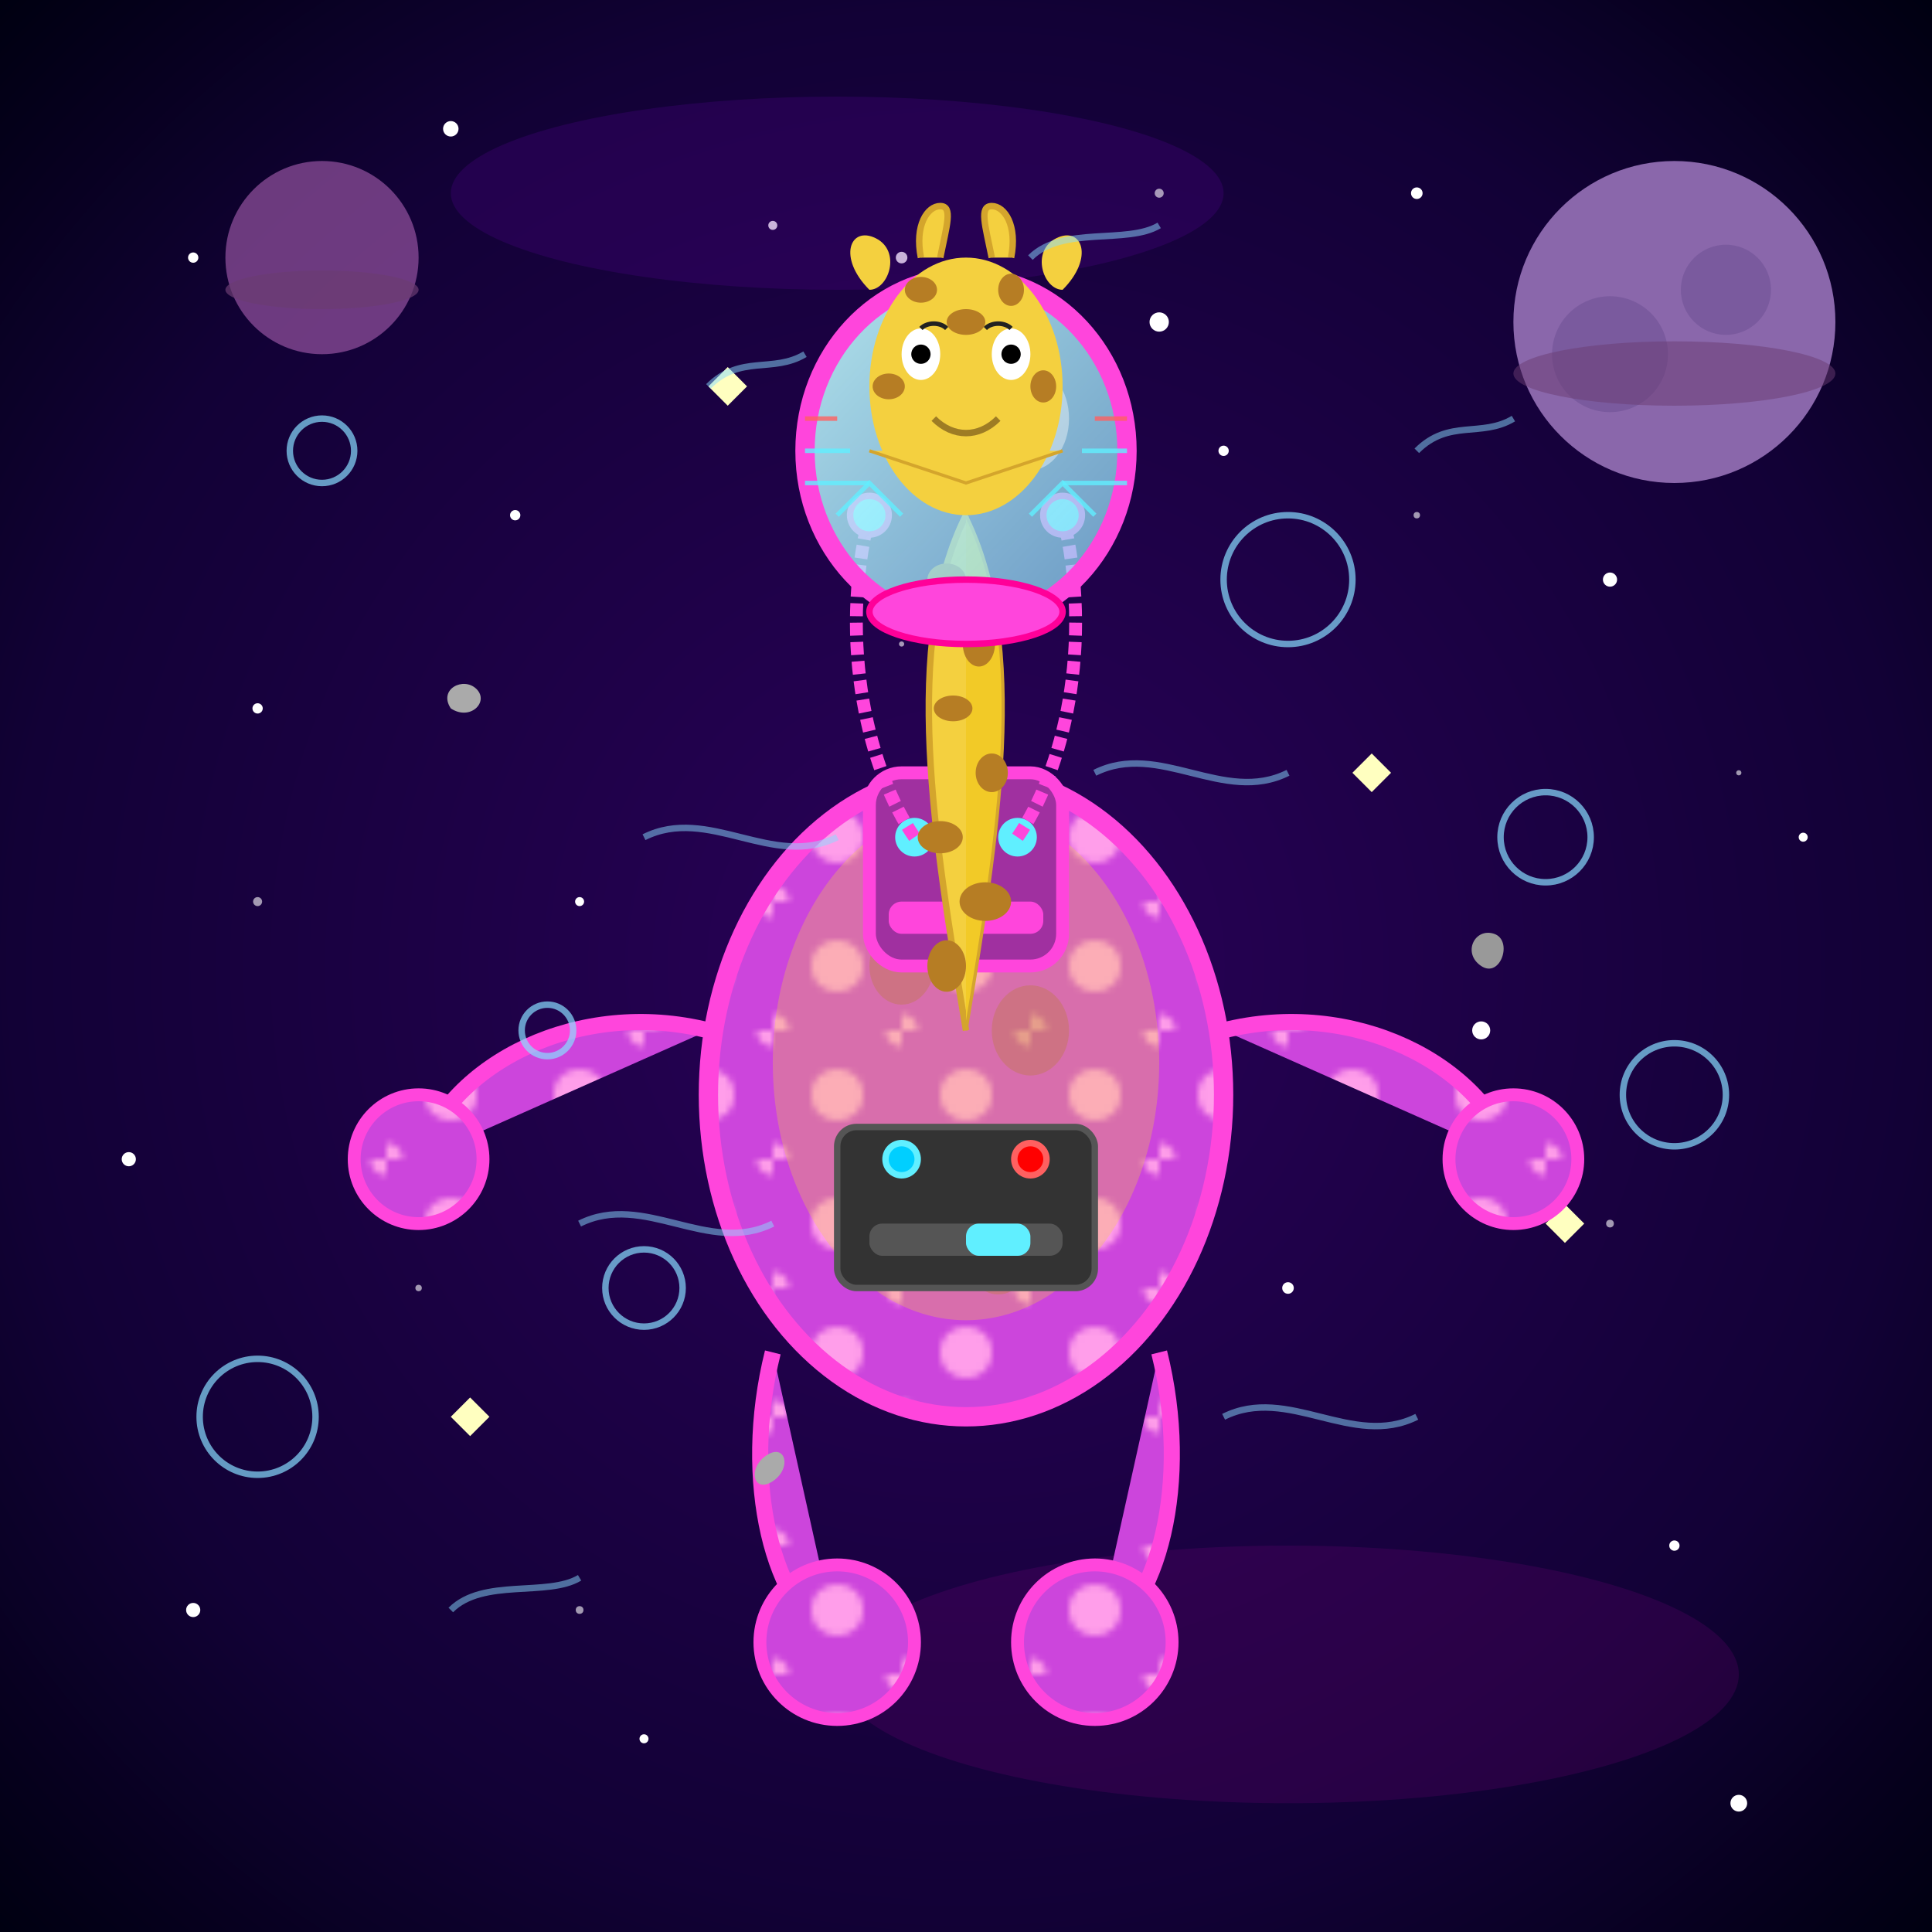 <svg xmlns="http://www.w3.org/2000/svg" viewBox="0 0 300 300">
  <!-- Definitions -->
  <defs>
    <!-- Space background gradient -->
    <radialGradient id="spaceGradient" cx="50%" cy="50%" r="70%" fx="50%" fy="50%">
      <stop offset="0%" stop-color="#2a0159" />
      <stop offset="70%" stop-color="#120136" />
      <stop offset="100%" stop-color="#000011" />
    </radialGradient>
    
    <!-- Polka dot pattern for the spacesuit -->
    <pattern id="polkaDots" patternUnits="userSpaceOnUse" width="20" height="20">
      <rect width="20" height="20" fill="#cc45dc" />
      <circle cx="10" cy="10" r="4" fill="#ff9eea" />
      <circle cx="20" cy="0" r="2.5" fill="#ff9eea" />
      <circle cx="0" cy="20" r="2.5" fill="#ff9eea" />
    </pattern>
    
    <!-- Helmet glass effect -->
    <linearGradient id="helmetGlass" x1="0%" y1="0%" x2="100%" y2="100%">
      <stop offset="0%" stop-color="#c4fdff" stop-opacity="0.9" />
      <stop offset="100%" stop-color="#8ad9f7" stop-opacity="0.7" />
    </linearGradient>
    
    <!-- Star glow filter -->
    <filter id="starGlow" x="-50%" y="-50%" width="200%" height="200%">
      <feGaussianBlur stdDeviation="1" result="blur" />
      <feComposite in="SourceGraphic" in2="blur" operator="over" />
    </filter>
  </defs>
  
  <!-- Space background -->
  <rect width="300" height="300" fill="url(#spaceGradient)" />
  
  <!-- Distant planets -->
  <circle cx="50" cy="40" r="15" fill="#9553a0" opacity="0.7" />
  <ellipse cx="50" cy="45" rx="15" ry="3" fill="#6b3d73" opacity="0.7" />
  
  <circle cx="260" cy="50" r="25" fill="#8a67ab" />
  <circle cx="268" cy="45" r="7" fill="#7a5a9e" />
  <circle cx="250" cy="55" r="9" fill="#7a5a9e" />
  <ellipse cx="260" cy="58" rx="25" ry="5" fill="#6b3d73" opacity="0.5" />
  
  <!-- Stars (multiple sizes) -->
  <g id="stars">
    <!-- Small stars -->
    <g fill="white" filter="url(#starGlow)">
      <circle cx="30" cy="40" r="0.8" />
      <circle cx="70" cy="20" r="1.2" />
      <circle cx="120" cy="35" r="0.7" />
      <circle cx="180" cy="50" r="1.5" />
      <circle cx="220" cy="30" r="0.9" />
      <circle cx="250" cy="90" r="1.1" />
      <circle cx="40" cy="110" r="0.8" />
      <circle cx="90" cy="140" r="0.7" />
      <circle cx="150" cy="180" r="1.2" />
      <circle cx="200" cy="200" r="0.9" />
      <circle cx="230" cy="160" r="1.4" />
      <circle cx="260" cy="240" r="0.8" />
      <circle cx="30" cy="250" r="1.1" />
      <circle cx="100" cy="270" r="0.7" />
      <circle cx="170" cy="260" r="0.9" />
      <circle cx="270" cy="280" r="1.3" />
      <circle cx="80" cy="80" r="0.8" />
      <circle cx="280" cy="130" r="0.7" />
      <circle cx="20" cy="180" r="1.1" />
      <circle cx="140" cy="40" r="0.9" />
      <circle cx="190" cy="70" r="0.8" />
    </g>
    
    <!-- Larger, twinkling stars -->
    <g fill="#ffffc0" filter="url(#starGlow)">
      <path d="M110,60 L113,63 L116,60 L113,57 Z" />
      <path d="M240,190 L243,193 L246,190 L243,187 Z" />
      <path d="M70,220 L73,223 L76,220 L73,217 Z" />
      <path d="M210,120 L213,123 L216,120 L213,117 Z" />
    </g>
  </g>
  
  <!-- Floating nebula-like elements -->
  <ellipse cx="130" cy="30" rx="60" ry="15" fill="#4b0082" opacity="0.3" />
  <ellipse cx="200" cy="260" rx="70" ry="20" fill="#800080" opacity="0.2" />
  
  <!-- Giraffe in spacesuit -->
  <g id="giraffe">
    <!-- Spacesuit legs/boots -->
    <path d="M120,210 C115,230 120,250 130,255" fill="url(#polkaDots)" stroke="#ff45dc" stroke-width="2.5" />
    <path d="M180,210 C185,230 180,250 170,255" fill="url(#polkaDots)" stroke="#ff45dc" stroke-width="2.5" />
    <circle cx="130" cy="255" r="12" fill="url(#polkaDots)" stroke="#ff45dc" stroke-width="2" />
    <circle cx="170" cy="255" r="12" fill="url(#polkaDots)" stroke="#ff45dc" stroke-width="2" />
    
    <!-- Spacesuit body -->
    <ellipse cx="150" cy="170" rx="40" ry="50" fill="url(#polkaDots)" stroke="#ff45dc" stroke-width="3" />
    
    <!-- Giraffe body hints inside the suit -->
    <ellipse cx="150" cy="165" rx="30" ry="40" fill="#f4d03f" opacity="0.3" />
    <g fill="#b67d24" opacity="0.3">
      <ellipse cx="140" cy="150" rx="5" ry="6" />
      <ellipse cx="160" cy="160" rx="6" ry="7" />
      <ellipse cx="145" cy="180" rx="7" ry="5" />
      <ellipse cx="155" cy="195" rx="5" ry="6" />
    </g>
    
    <!-- Spacesuit arms/gloves -->
    <path d="M110,160 C90,155 70,165 65,180" fill="url(#polkaDots)" stroke="#ff45dc" stroke-width="2.5" />
    <path d="M190,160 C210,155 230,165 235,180" fill="url(#polkaDots)" stroke="#ff45dc" stroke-width="2.5" />
    <circle cx="65" cy="180" r="10" fill="url(#polkaDots)" stroke="#ff45dc" stroke-width="2" />
    <circle cx="235" cy="180" r="10" fill="url(#polkaDots)" stroke="#ff45dc" stroke-width="2" />
    
    <!-- Spacesuit control panel -->
    <rect x="130" y="175" width="40" height="25" rx="3" fill="#333" stroke="#555" stroke-width="1" />
    <circle cx="140" cy="180" r="3" fill="#60efff" />
    <circle cx="140" cy="180" r="2" fill="#00cfff" />
    <circle cx="160" cy="180" r="3" fill="#ff6060" />
    <circle cx="160" cy="180" r="2" fill="#ff0000" />
    <rect x="135" y="190" width="30" height="5" rx="2" fill="#555" />
    <rect x="150" y="190" width="10" height="5" rx="2" fill="#60efff" />
    
    <!-- Oxygen backpack -->
    <rect x="135" y="120" width="30" height="30" rx="5" fill="#a030a0" stroke="#ff45dc" stroke-width="2" />
    <circle cx="142" cy="130" r="3" fill="#60efff" />
    <circle cx="158" cy="130" r="3" fill="#60efff" />
    <rect x="138" y="140" width="24" height="5" rx="2" fill="#ff45dc" />
    
    <!-- Oxygen tubes -->
    <path d="M142,130 C135,120 130,100 135,80" fill="none" stroke="#ff45dc" stroke-width="2" stroke-dasharray="2 1" />
    <path d="M158,130 C165,120 170,100 165,80" fill="none" stroke="#ff45dc" stroke-width="2" stroke-dasharray="2 1" />
    <circle cx="135" cy="80" r="3" fill="#60efff" stroke="#ff45dc" stroke-width="1" />
    <circle cx="165" cy="80" r="3" fill="#60efff" stroke="#ff45dc" stroke-width="1" />
    
    <!-- Giraffe neck inside spacesuit -->
    <path d="M150,160 C145,130 140,100 150,80" fill="#f4d03f" stroke="#d4a52c" stroke-width="1" />
    <path d="M150,160 C155,130 160,100 150,80" fill="#f2ca27" stroke="#d4a52c" stroke-width="0.5" />
    
    <!-- Giraffe spots on neck -->
    <g fill="#b67d24">
      <ellipse cx="147" cy="150" rx="3" ry="4" />
      <ellipse cx="153" cy="140" rx="4" ry="3" />
      <ellipse cx="146" cy="130" rx="3.5" ry="2.5" />
      <ellipse cx="154" cy="120" rx="2.5" ry="3" />
      <ellipse cx="148" cy="110" rx="3" ry="2" />
      <ellipse cx="152" cy="100" rx="2.5" ry="3.5" />
      <ellipse cx="147" cy="90" rx="3" ry="2.5" />
    </g>
    
    <!-- Spacesuit helmet -->
    <ellipse cx="150" cy="70" rx="25" ry="27" fill="url(#helmetGlass)" stroke="#ff45dc" stroke-width="3" />
    <ellipse cx="160" cy="65" rx="6" ry="8" fill="white" opacity="0.4" />
    
    <!-- Helmet HUD/UI elements -->
    <path d="M130,80 L135,75 L140,80" fill="none" stroke="#60efff" stroke-width="0.7" opacity="0.8" />
    <path d="M160,80 L165,75 L170,80" fill="none" stroke="#60efff" stroke-width="0.7" opacity="0.8" />
    <path d="M125,65 L130,65" fill="none" stroke="#ff6060" stroke-width="0.7" opacity="0.8" />
    <path d="M125,70 L132,70" fill="none" stroke="#60efff" stroke-width="0.7" opacity="0.8" />
    <path d="M125,75 L135,75" fill="none" stroke="#60efff" stroke-width="0.7" opacity="0.8" />
    
    <path d="M175,65 L170,65" fill="none" stroke="#ff6060" stroke-width="0.7" opacity="0.8" />
    <path d="M175,70 L168,70" fill="none" stroke="#60efff" stroke-width="0.7" opacity="0.8" />
    <path d="M175,75 L165,75" fill="none" stroke="#60efff" stroke-width="0.7" opacity="0.8" />
    
    <!-- Helmet connection ring -->
    <ellipse cx="150" cy="95" rx="15" ry="5" fill="#ff45dc" stroke="#ff0099" stroke-width="1" />
    
    <!-- Giraffe head -->
    <ellipse cx="150" cy="60" rx="15" ry="20" fill="#f4d03f" />
    <path d="M135,70 L150,75 L165,70" fill="#f4d03f" stroke="#d4a52c" stroke-width="0.5" />
    
    <!-- Giraffe facial features -->
    <ellipse cx="143" cy="55" rx="3" ry="4" fill="white" />
    <ellipse cx="157" cy="55" rx="3" ry="4" fill="white" />
    <circle cx="143" cy="55" r="1.5" fill="black" />
    <circle cx="157" cy="55" r="1.5" fill="black" />
    <path d="M145,65 C148,68 152,68 155,65" stroke="#9e7c24" stroke-width="1" fill="none" />
    <path d="M143,51 C144,50 146,50 147,51" stroke="#222" stroke-width="0.7" fill="none" />
    <path d="M153,51 C154,50 156,50 157,51" stroke="#222" stroke-width="0.7" fill="none" />
    
    <!-- Giraffe ears -->
    <path d="M135,45 C130,40 132,35 136,37 C140,39 138,45 135,45" fill="#f4d03f" />
    <path d="M165,45 C170,40 168,35 164,37 C160,39 162,45 165,45" fill="#f4d03f" />
    
    <!-- Giraffe ossicones (horns) -->
    <path d="M143,40 C142,35 144,32 146,32 C148,32 147,35 146,40" fill="#f4d03f" stroke="#d4a52c" stroke-width="1" />
    <path d="M157,40 C158,35 156,32 154,32 C152,32 153,35 154,40" fill="#f4d03f" stroke="#d4a52c" stroke-width="1" />
    
    <!-- Giraffe spots on head -->
    <g fill="#b67d24">
      <ellipse cx="143" cy="45" rx="2.5" ry="2" />
      <ellipse cx="157" cy="45" rx="2" ry="2.5" />
      <ellipse cx="150" cy="50" rx="3" ry="2" />
      <ellipse cx="138" cy="60" rx="2.5" ry="2" />
      <ellipse cx="162" cy="60" rx="2" ry="2.5" />
    </g>
  </g>
  
  <!-- Zero gravity elements -->
  <g id="floating-elements">
    <!-- Floating small asteroids -->
    <path d="M70,110 C68,107 72,105 74,107 C76,109 73,112 70,110" fill="#aaa" />
    <path d="M230,150 C227,148 229,144 232,145 C235,146 233,152 230,150" fill="#999" />
    <path d="M120,230 C117,232 116,228 119,226 C122,224 123,228 120,230" fill="#aaa" />
    
    <!-- Floating bubbles -->
    <circle cx="50" cy="70" r="5" fill="none" stroke="#8df" stroke-width="1" opacity="0.7" />
    <circle cx="260" cy="170" r="8" fill="none" stroke="#8df" stroke-width="1" opacity="0.7" />
    <circle cx="100" cy="200" r="6" fill="none" stroke="#8df" stroke-width="1" opacity="0.7" />
    <circle cx="200" cy="90" r="10" fill="none" stroke="#8df" stroke-width="1" opacity="0.7" />
    <circle cx="85" cy="160" r="4" fill="none" stroke="#8df" stroke-width="1" opacity="0.7" />
    <circle cx="240" cy="130" r="7" fill="none" stroke="#8df" stroke-width="1" opacity="0.7" />
    <circle cx="40" cy="220" r="9" fill="none" stroke="#8df" stroke-width="1" opacity="0.7" />
    
    <!-- Motion lines to show floating -->
    <path d="M100,130 C110,125 120,135 130,130" stroke="#8df" stroke-width="1" fill="none" opacity="0.5" />
    <path d="M170,120 C180,115 190,125 200,120" stroke="#8df" stroke-width="1" fill="none" opacity="0.5" />
    <path d="M90,190 C100,185 110,195 120,190" stroke="#8df" stroke-width="1" fill="none" opacity="0.5" />
    <path d="M190,220 C200,215 210,225 220,220" stroke="#8df" stroke-width="1" fill="none" opacity="0.5" />
    
    <!-- Additional floating curves for zero-g feeling -->
    <path d="M110,60 C115,55 120,58 125,55" stroke="#8df" stroke-width="1" fill="none" opacity="0.5" />
    <path d="M160,40 C165,35 175,38 180,35" stroke="#8df" stroke-width="1" fill="none" opacity="0.5" />
    <path d="M220,70 C225,65 230,68 235,65" stroke="#8df" stroke-width="1" fill="none" opacity="0.5" />
    <path d="M70,250 C75,245 85,248 90,245" stroke="#8df" stroke-width="1" fill="none" opacity="0.5" />
  </g>
  
  <!-- Space debris/particles -->
  <g fill="white" opacity="0.6">
    <circle cx="40" cy="140" r="0.7" />
    <circle cx="65" cy="200" r="0.5" />
    <circle cx="90" cy="250" r="0.6" />
    <circle cx="140" cy="100" r="0.4" />
    <circle cx="180" cy="30" r="0.7" />
    <circle cx="220" cy="80" r="0.5" />
    <circle cx="250" cy="190" r="0.6" />
    <circle cx="270" cy="120" r="0.4" />
  </g>
</svg>